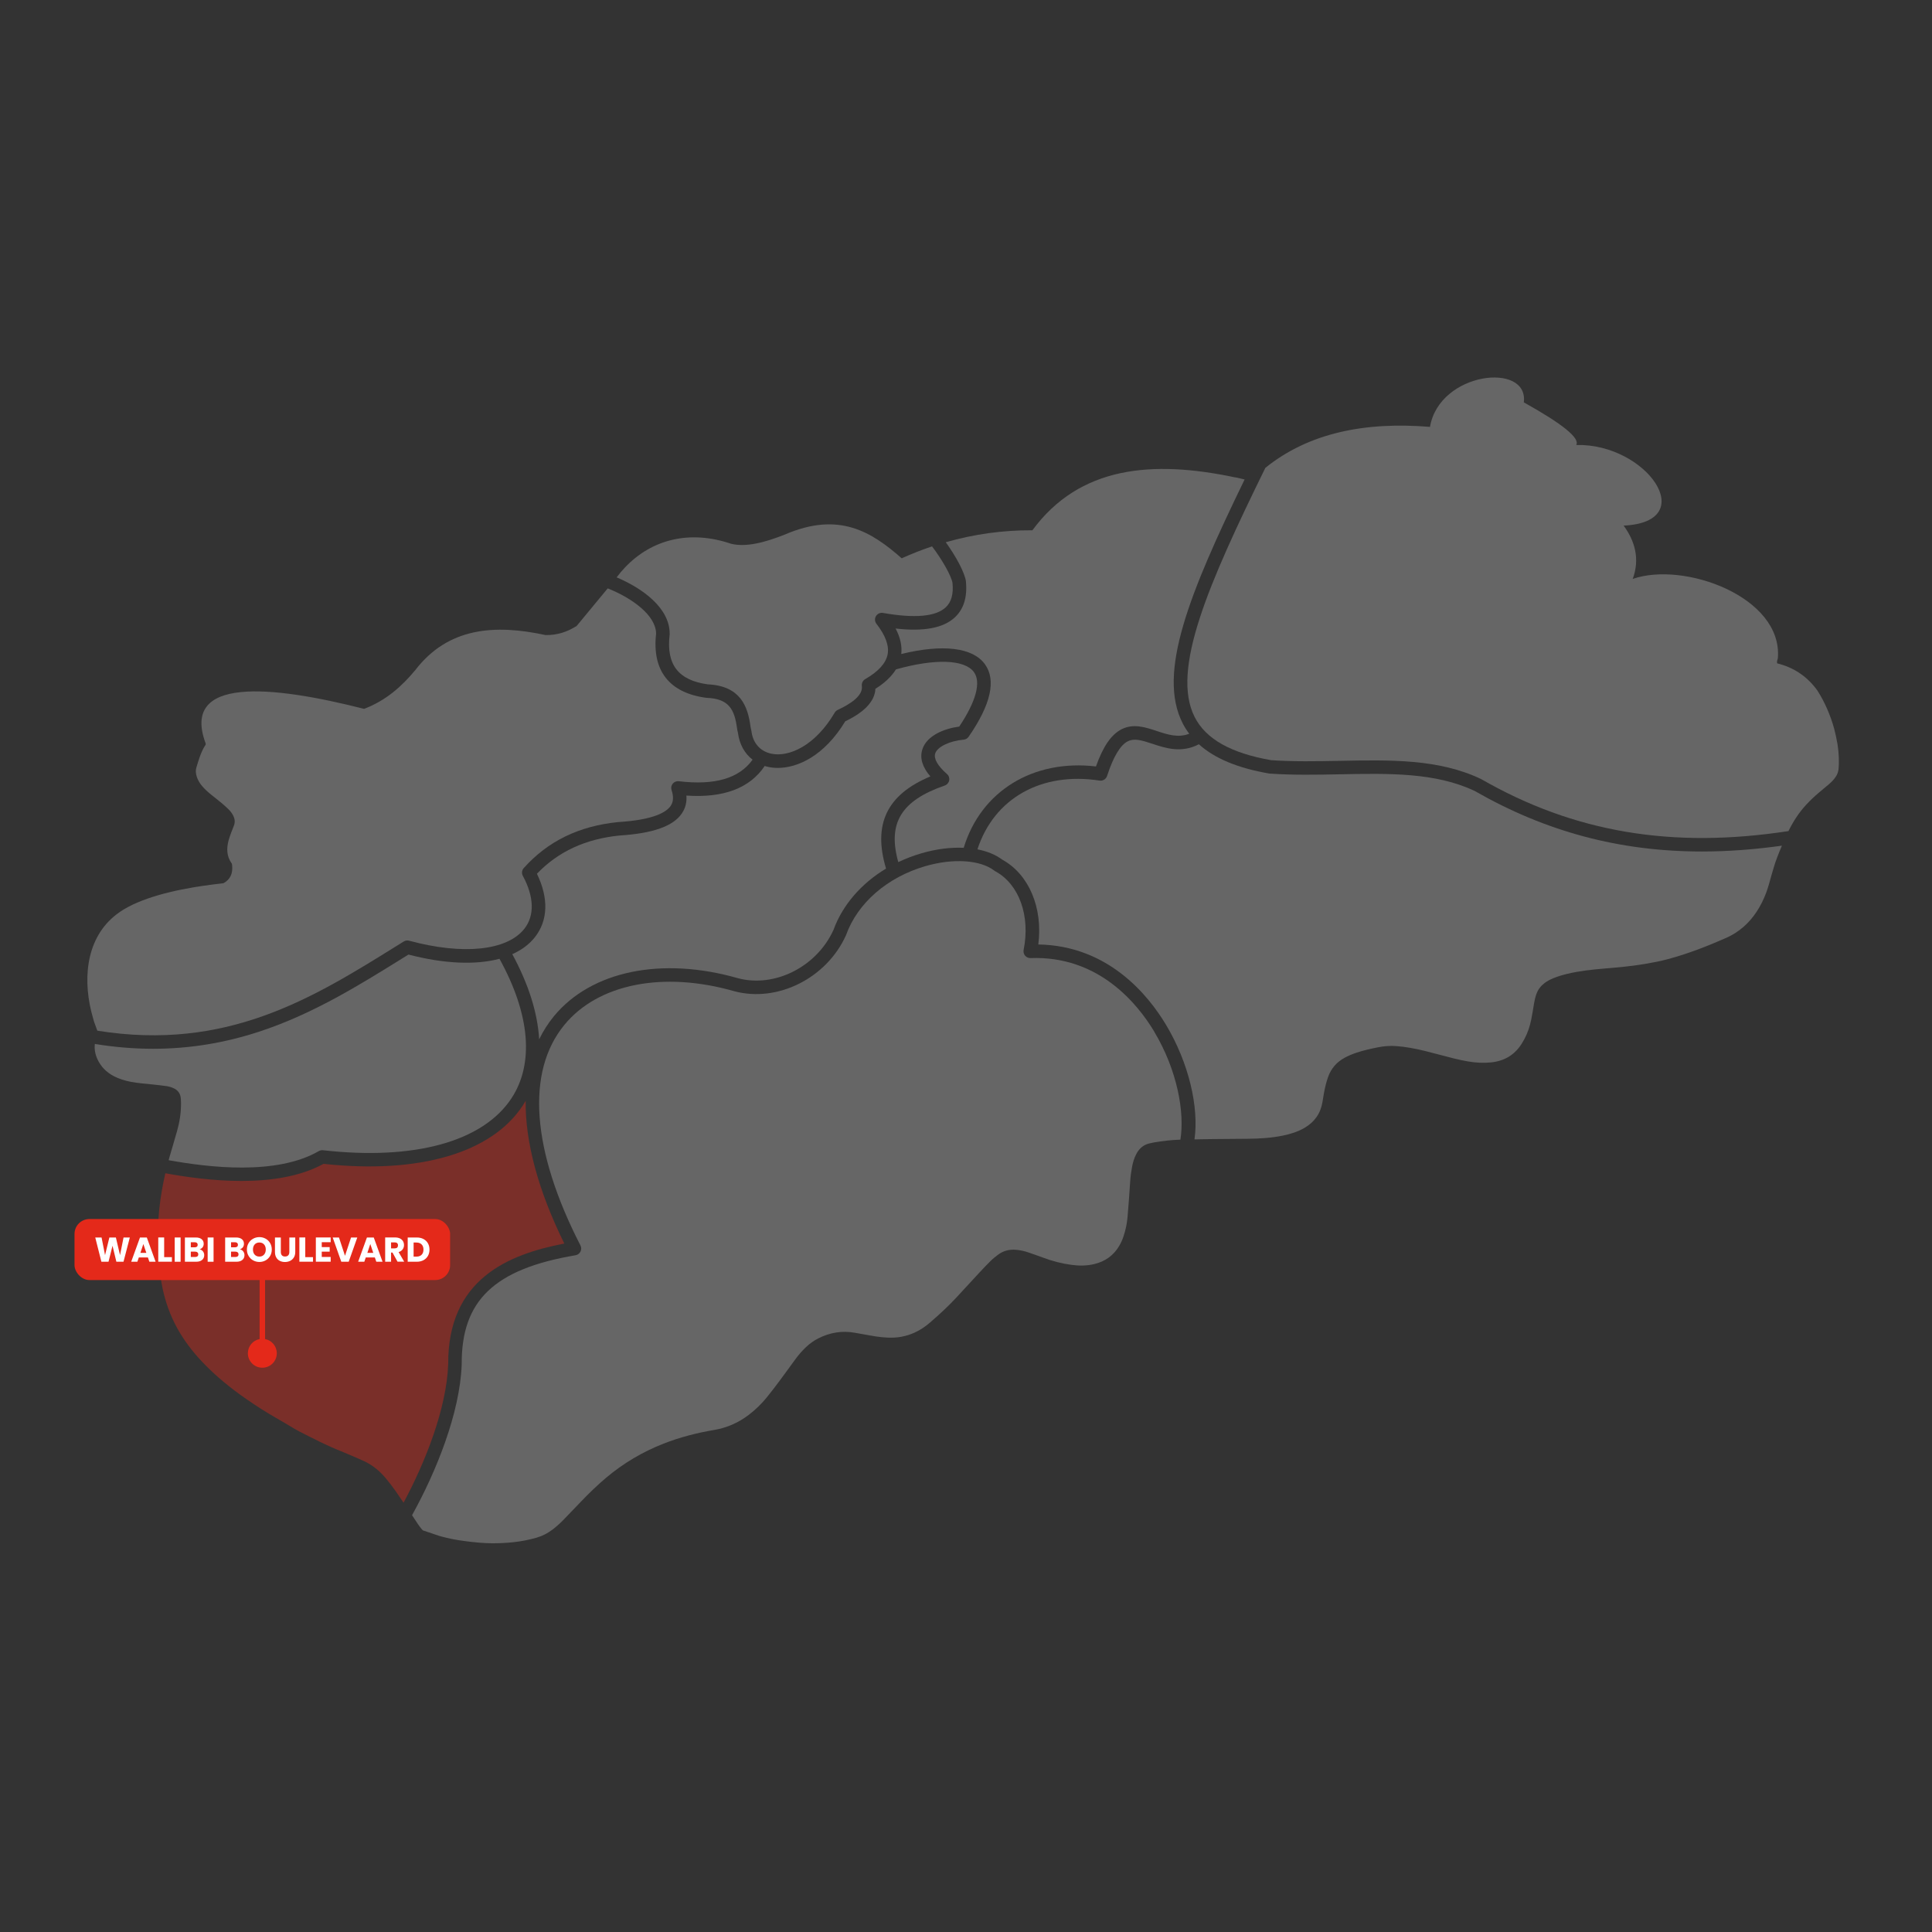 <?xml version="1.0" encoding="UTF-8"?>
<svg id="Calque_1" data-name="Calque 1" xmlns="http://www.w3.org/2000/svg" viewBox="0 0 517 517">
  <rect x="0" y="0" width="517" height="517" fill="#333333" stroke="none"/>
  <defs>
    <style>
      .cls-1, .cls-2, .cls-3, .cls-4 {
        stroke-width: 0px;
      }

      .cls-1, .cls-3 {
        opacity: .4;
      }

      .cls-1, .cls-4 {
        fill: #e4291a;
      }

      .cls-2 {
        fill: #fff;
      }

      .cls-3 {
        fill: #b2b2b2;
      }
    </style>
  </defs>
  <g>
    <path class="cls-3" d="m179.2,169.67c0,.07,0,.13-.01.2-.93,7.96,2.31,12.18,10.2,13.26,8.79.41,10.72,5.93,11.44,11.27.04.31.11.62.19.92.02.09.04.17.05.26.39,3.26,2.34,5.48,5.35,6.11,4.65.97,11.7-2.05,16.95-11,.19-.32.47-.57.81-.73,3.15-1.45,6.83-3.73,6.45-6.4-.1-.73.25-1.45.89-1.82,3.52-2.03,5.54-4.25,6-6.61.45-2.32-.55-5.08-2.99-8.21-.46-.59-.51-1.4-.12-2.05.39-.64,1.13-.98,1.86-.85,8.46,1.49,14.11,1,16.78-1.48,1.52-1.4,2.12-3.53,1.84-6.51-.29-1.89-2.78-6.28-5.48-9.82-2.74.92-5.44,1.98-8.12,3.19-8.01-7.05-16.74-12.61-31.21-6.38-5.43,2.16-10.48,3.48-14.48,2.48-10.92-3.71-21.12-1.27-28.34,6.33-.79.83-1.54,1.72-2.25,2.67,7.03,2.99,14.24,8.25,14.19,15.15Z"/>
    <path class="cls-3" d="m25.34,273.88c.22.65.45,1.29.7,1.93,34.66,5.57,57.64-8.72,79.9-22.56l2.1-1.31c.43-.26.94-.34,1.43-.21,14.39,3.9,26.2,2.68,30.83-3.17,2.79-3.53,2.65-8.57-.39-14.19-.36-.67-.27-1.5.24-2.07,6.49-7.23,14.77-11.26,25.31-12.32.02,0,.05,0,.07,0,9.52-.6,12.84-2.69,13.95-4.34.73-1.09.81-2.47.23-4.21-.2-.59-.08-1.23.31-1.72.39-.48,1-.73,1.62-.65,9.66,1.14,16.14-.75,19.75-5.77-2.13-1.64-3.52-4.12-3.91-7.16-.1-.4-.19-.81-.25-1.23-.69-5.11-2.19-7.91-8.1-8.16-.06,0-.11,0-.16-.01-9.89-1.33-14.52-7.26-13.4-17.17-.05-4.9-6.42-9.52-12.95-12.11l-8.31,10.05c-2.42,1.55-5.16,2.5-8.33,2.44-13.79-2.99-26.14-1.95-34.83,9.35-3.6,4.34-7.8,8.14-13.72,10.4-24.88-6.33-49.09-8.71-42.4,9.26.11.32-.17.56-.32.82-1.04,1.77-1.59,3.73-2.18,5.67-.23.77-.13,1.58.11,2.37.3.96.81,1.79,1.45,2.55.72.85,1.55,1.59,2.41,2.29.91.74,1.84,1.45,2.74,2.2.66.55,1.3,1.13,1.92,1.73.53.52.97,1.11,1.3,1.79.4.82.46,1.65.15,2.51-.21.58-.46,1.14-.67,1.72-.27.75-.56,1.5-.77,2.27-.58,2.17-.55,4.27.83,6.18.09.13.08.33.11.47.24,2.17-.46,3.82-2.32,4.83-1.94.21-3.89.46-5.81.75h0s-.37.06-.37.06c-.37.06-.74.11-1.1.17,0,0,0,0,0,0l-.69.11c-8.82,1.49-16.87,3.95-21.33,7.8h0c-7.66,6.43-8.49,17.47-5.55,27.37.11.43.24.86.4,1.28Z"/>
    <path class="cls-3" d="m44.5,290.63c.73.11,1.44.32,2.11.65,1.02.51,1.6,1.33,1.75,2.44.06.49.07.98.08,1.48.02,2.54-.37,5.03-1.06,7.48-.35,1.24-.74,2.48-1.08,3.73,0,0,0,0,0,0-.3,1.08-.62,2.15-.95,3.23-.08.28-.15.55-.22.83,10.56,1.9,28.75,4.16,40.19-2.44.34-.19.72-.27,1.11-.23,24.43,2.77,42.81-2.3,50.44-13.9,6.12-9.3,4.97-22.52-3.21-37.33-6.37,1.7-14.79,1.36-24.35-1.13l-1.44.89c-11.86,7.37-24.12,15-38.43,19.71-9.33,3.07-18.76,4.61-28.46,4.61-5.12,0-10.31-.43-15.6-1.29-.16,1.36.07,2.7.67,4.03.93,2.05,2.42,3.54,4.39,4.58,1.43.75,2.96,1.21,4.54,1.52,2,.39,4.03.51,6.05.73,1.16.13,2.33.25,3.48.42Z"/>
    <path class="cls-3" d="m248.98,207.79c-2.18-2.54-2.9-4.98-2.15-7.29,1.2-3.69,5.88-5.54,9.86-6.07,4.49-6.71,5.89-11.86,3.94-14.57-2.46-3.41-10.43-3.68-20.88-.73-1.16,1.88-2.99,3.62-5.49,5.19-.16,3.29-2.87,6.21-8.07,8.7-5.62,9.28-12.73,12.47-18.06,12.47-.87,0-1.7-.09-2.47-.25-.35-.07-.69-.17-1.02-.27-4,5.95-11.03,8.61-20.96,7.92.14,1.78-.26,3.37-1.21,4.77-2.3,3.42-7.76,5.36-16.69,5.92-9.13.93-16.37,4.28-22.1,10.23,3.17,6.52,2.99,12.52-.55,16.99-1.51,1.91-3.55,3.42-6.04,4.53,4.39,8.1,6.79,15.8,7.19,22.79,1.08-2.21,2.38-4.27,3.94-6.17,9.97-12.13,28.85-16.03,49.27-10.18,9.83,2.61,21.05-3.05,25.54-12.9,2.43-6.69,7.45-12.45,14.08-16.44-3.57-11.88.22-19.79,11.85-24.66Z"/>
    <path class="cls-3" d="m258.48,155.59s0,.05,0,.08c.4,4.14-.61,7.35-2.98,9.55-3.08,2.85-8.28,3.83-15.84,2.97,1.26,2.39,1.76,4.64,1.52,6.82,11.07-2.71,19.14-1.76,22.38,2.73,3.07,4.25,1.61,10.79-4.36,19.42-.31.44-.79.73-1.33.77-3.76.33-7.03,1.92-7.61,3.69-.45,1.38.67,3.34,3.15,5.51.49.42.71,1.08.59,1.71-.12.63-.57,1.15-1.18,1.36-11.66,4.04-15.36,10.04-12.44,20.5,1.95-.93,4.01-1.72,6.16-2.35,3.96-1.16,7.84-1.64,11.35-1.48,4.61-15.17,18.56-23.75,35.39-21.77,1.91-5.38,4.11-8.56,6.85-9.95,3.17-1.61,6.34-.55,9.41.46,2.93.97,5.72,1.89,8.7.74-.67-.89-1.27-1.83-1.77-2.82-6.85-13.46,1.79-34.75,16.59-65.23-.84-.2-1.67-.39-2.5-.57-.01,0-.02.01-.03.02-22.25-4.71-41.66-2.99-54.26,14.15-7.95-.04-15.68,1.05-23.19,3.2,2.73,3.77,5.07,8.1,5.41,10.49Z"/>
    <path class="cls-3" d="m455.42,227.86c-22.05,0-41.81-5.32-60.79-16.2-10.46-4.96-22.89-4.72-36.06-4.46-6.16.12-12.53.24-18.79-.19-.06,0-.12-.01-.18-.02-8.38-1.45-14.59-4.04-18.78-7.83-4.66,2.45-8.93,1.04-12.4-.11-2.98-.99-4.9-1.55-6.64-.67-2,1.01-3.86,4.13-5.53,9.27-.27.84-1.12,1.37-2,1.23-15.63-2.41-28.25,4.78-32.69,18.4,2.59.51,4.86,1.43,6.64,2.76,7.17,3.95,10.9,12.88,9.65,22.7,18.64.3,29.36,13.46,34.17,21.49,6.08,10.14,8.86,22.02,7.62,30.67,1.35-.03,2.7-.06,4.04-.08,3.45-.05,6.9-.06,10.35-.09,3.09-.03,6.16-.22,9.19-.83,2.06-.42,4.06-1.03,5.89-2.1,2.66-1.56,4.28-3.84,4.78-6.9.14-.85.27-1.7.43-2.55.26-1.39.59-2.77,1.06-4.11.82-2.31,2.31-4.04,4.47-5.2.98-.53,2-.95,3.05-1.31,1.87-.63,3.79-1.06,5.73-1.45,1.7-.35,3.42-.48,5.15-.34,1.23.1,2.45.26,3.66.47,2.61.45,5.17,1.15,7.73,1.82,2.56.67,5.11,1.38,7.73,1.82,2.02.34,4.05.45,6.08.25,3.52-.35,6.31-1.97,8.22-4.99.26-.42.5-.85.74-1.28.88-1.64,1.45-3.4,1.82-5.21.28-1.39.51-2.79.73-4.19.15-.92.35-1.81.67-2.68.44-1.19,1.19-2.15,2.2-2.91.7-.52,1.46-.92,2.26-1.25,1.2-.5,2.44-.86,3.69-1.17,3.3-.8,6.67-1.15,10.05-1.44,3.56-.3,7.12-.61,10.65-1.2,2.12-.36,4.24-.76,6.33-1.32,5.37-1.44,10.53-3.45,15.6-5.69,3.41-1.51,6.1-3.91,8.15-7.02,1.06-1.6,1.89-3.32,2.56-5.11.58-1.56.98-3.18,1.44-4.78.44-1.54.89-3.08,1.46-4.57.4-1.07.84-2.14,1.29-3.19-7.39,1.03-14.52,1.56-21.41,1.56Z"/>
    <path class="cls-3" d="m491.72,199.17c-.25-1.45-.55-2.82-.88-4.11-1.02-3.7-2.59-7.29-4.5-10.26-2.74-3.82-6.34-6.19-10.77-7.29-.14-.47.07-.92.18-1.38,1.36-16.36-25.08-26.02-38.84-21.21,1.99-5.36.56-10.2-2.43-14.27,20.78-.96,6.19-22.05-12.69-21.57,1.07-1.8-3.55-5.58-14.02-11.41,1.36-10.87-22.58-8.24-25.11,6.56-17.38-1.42-32.41,1.58-44.06,10.97-15.23,31.08-25.33,54.08-18.9,66.7,2.99,5.87,9.67,9.63,20.43,11.52,6.08.42,12.33.29,18.38.18,13.63-.27,26.5-.52,37.75,4.84.04.02.08.04.12.06,24.79,14.23,51,18.68,82.21,13.9,1.26-2.56,2.78-4.95,4.75-7.06,1.05-1.13,2.16-2.2,3.34-3.19.95-.79,1.89-1.58,2.83-2.38.66-.56,1.24-1.19,1.73-1.91.38-.55.61-1.13.69-1.75l.03.02c.23-2.19.13-4.55-.24-6.95Z"/>
    <path class="cls-3" d="m308.9,276.09c-4.59-7.65-15-20.38-33.13-19.71-.54.02-1.09-.21-1.45-.64-.36-.42-.5-.99-.4-1.53,1.84-9.15-1.21-17.61-7.58-21.06-.08-.05-.17-.1-.24-.16-3.79-2.91-11.07-3.38-18.55-1.19-10.15,2.97-18.05,9.84-21.13,18.37-.02.04-.03.09-.05.13-5.18,11.46-18.28,18.03-29.83,14.96-19.05-5.46-36.48-2.01-45.51,8.99-10.32,12.55-8.79,33.52,4.3,59.04.26.51.27,1.12,0,1.64s-.75.88-1.32.97c-21.75,3.68-30.57,12.13-30.46,29.16,0,.03,0,.05,0,.08-.48,13.07-6.88,28.78-13.29,40.33.1.15.21.31.31.46.84,1.21,1.55,2.52,2.58,3.59,1.4.47,2.8.95,4.2,1.42.23.08.47.15.71.21,2.02.55,4.07.95,6.15,1.22,2.51.33,5.01.6,7.54.61,1.91.01,3.82-.09,5.72-.3,2.09-.22,4.14-.63,6.15-1.21,1.56-.45,2.97-1.19,4.25-2.17,1.03-.79,2-1.65,2.9-2.58,1.54-1.59,3.08-3.2,4.61-4.8,2.17-2.27,4.43-4.46,6.83-6.49,4.62-3.88,9.73-6.91,15.35-9.11,4.38-1.72,8.9-2.88,13.53-3.66,3.41-.58,6.48-1.92,9.23-4.01,1.83-1.39,3.46-2.97,4.9-4.75,1.17-1.43,2.28-2.91,3.39-4.39,1.44-1.93,2.84-3.88,4.26-5.82.84-1.15,1.77-2.21,2.8-3.19.99-.94,2.08-1.73,3.3-2.35,3.13-1.58,6.4-2.13,9.86-1.49,1.33.24,2.67.47,4,.71,2.13.39,4.26.67,6.43.57,1.3-.06,2.56-.3,3.8-.69,2.21-.7,4.14-1.89,5.88-3.4,2.42-2.1,4.79-4.26,6.97-6.62,2.05-2.22,4.09-4.45,6.15-6.66,1.01-1.08,2.02-2.16,3.08-3.2.61-.6,1.3-1.14,1.99-1.65,1.4-1.04,2.98-1.42,4.71-1.28,1.18.1,2.31.34,3.42.73,1.28.45,2.56.88,3.83,1.36,2.49.94,5.05,1.6,7.68,1.95,2.03.27,4.06.26,6.06-.22,2.9-.7,5.15-2.28,6.67-4.87.47-.8.85-1.64,1.14-2.52.57-1.7.94-3.45,1.09-5.23.27-3.19.51-6.39.71-9.59.08-1.24.25-2.45.47-3.66.23-1.27.58-2.52,1.21-3.67.77-1.43,1.91-2.4,3.52-2.76.36-.08.72-.17,1.08-.23,2.37-.4,4.75-.69,7.15-.76,1.18-7.23-.79-18.53-7.01-28.91Z"/>
    <path class="cls-1" d="m107.99,402.12c5.88-10.95,11.51-25.21,11.95-37.07-.14-22.73,16.03-29.39,31.07-32.28-7.03-14.28-10.48-27.22-10.34-38.2-.25.44-.52.88-.8,1.3-8.35,12.68-27.75,18.35-53.29,15.57-6.34,3.47-14.28,4.58-21.99,4.58-7.61,0-14.99-1.08-20.35-2.06-1.42,6.22-2.17,12.48-1.98,18.78.08,1.46.17,2.93.26,4.39.16,2.58.45,5.15.99,7.69.78,3.64,2.02,7.11,3.79,10.38,1.86,3.43,4.22,6.51,6.91,9.34,3.54,3.72,7.51,6.94,11.73,9.86,2.58,1.79,5.22,3.5,7.96,5.05,1.61.91,3.18,1.88,4.78,2.82.48.28.96.56,1.45.81,3.68,1.87,7.34,3.77,11.19,5.29,1.89.75,3.74,1.6,5.6,2.4,2.48,1.07,4.55,2.7,6.27,4.76.94,1.14,1.86,2.31,2.7,3.52.71,1.01,1.4,2.04,2.09,3.06Z"/>
  </g>
  <g>
    <path class="cls-4" d="m70.93,358.33v-27.44c0-.4-.33-.73-.73-.73s-.73.33-.73.73v27.44c-1.79.34-3.14,1.91-3.14,3.8,0,2.14,1.73,3.87,3.87,3.87s3.87-1.73,3.87-3.87c0-1.89-1.35-3.46-3.14-3.8Z"/>
    <g>
      <rect class="cls-4" x="19.94" y="326.21" width="100.51" height="16.33" rx="3.99" ry="3.99"/>
      <g>
        <path class="cls-2" d="m34.74,331.15l-1.69,6.49h-1.91l-1.03-4.27-1.07,4.27h-1.91l-1.64-6.49h1.69l.93,4.72,1.16-4.72h1.74l1.11,4.72.94-4.72h1.7Z"/>
        <path class="cls-2" d="m39.57,336.49h-2.42l-.39,1.15h-1.65l2.35-6.49h1.83l2.35,6.49h-1.67l-.39-1.15Zm-.41-1.22l-.8-2.37-.79,2.37h1.6Z"/>
        <path class="cls-2" d="m43.93,336.41h2.07v1.22h-3.65v-6.49h1.58v5.27Z"/>
        <path class="cls-2" d="m48.33,331.15v6.49h-1.58v-6.49h1.58Z"/>
        <path class="cls-2" d="m54.31,334.87c.23.29.34.63.34,1,0,.54-.19.97-.57,1.29-.38.32-.91.48-1.58.48h-3.02v-6.49h2.92c.66,0,1.17.15,1.55.45.37.3.56.71.56,1.23,0,.38-.1.7-.3.95-.2.25-.47.43-.8.53.38.08.68.27.91.56Zm-3.25-1.09h1.03c.26,0,.46-.06.6-.17.14-.11.21-.28.21-.5s-.07-.39-.21-.51c-.14-.12-.34-.18-.6-.18h-1.03v1.36Zm1.78,2.41c.15-.12.22-.29.22-.52s-.08-.41-.23-.54-.36-.19-.62-.19h-1.15v1.43h1.16c.26,0,.47-.06.61-.18Z"/>
        <path class="cls-2" d="m57.15,331.15v6.49h-1.58v-6.49h1.58Z"/>
        <path class="cls-2" d="m65.08,334.87c.23.29.34.63.34,1,0,.54-.19.97-.57,1.29-.38.32-.91.48-1.58.48h-3.02v-6.49h2.92c.66,0,1.17.15,1.55.45.37.3.56.71.56,1.23,0,.38-.1.7-.3.95-.2.25-.47.43-.8.53.38.08.68.27.91.56Zm-3.25-1.09h1.03c.26,0,.46-.06.6-.17.14-.11.21-.28.21-.5s-.07-.39-.21-.51c-.14-.12-.34-.18-.6-.18h-1.03v1.36Zm1.78,2.41c.15-.12.22-.29.22-.52s-.08-.41-.23-.54-.36-.19-.62-.19h-1.15v1.43h1.16c.26,0,.47-.06.61-.18Z"/>
        <path class="cls-2" d="m67.73,337.27c-.51-.28-.91-.68-1.21-1.19-.3-.51-.45-1.08-.45-1.71s.15-1.2.45-1.71c.3-.5.7-.9,1.21-1.18.51-.28,1.07-.43,1.68-.43s1.17.14,1.68.43c.51.28.91.68,1.2,1.18.29.51.44,1.07.44,1.71s-.15,1.21-.44,1.71c-.3.51-.7.9-1.2,1.19-.51.28-1.06.43-1.67.43s-1.17-.14-1.68-.43Zm2.92-1.53c.31-.34.47-.8.47-1.37s-.16-1.03-.47-1.37c-.31-.34-.73-.51-1.24-.51s-.94.17-1.25.51c-.31.34-.47.8-.47,1.38s.16,1.03.47,1.37.73.51,1.25.51.93-.17,1.24-.52Z"/>
        <path class="cls-2" d="m75.15,331.15v3.88c0,.39.1.69.29.9.19.21.47.31.84.31s.65-.1.85-.31c.2-.21.3-.51.3-.9v-3.88h1.58v3.87c0,.58-.12,1.07-.37,1.47-.25.4-.58.7-.99.91-.42.2-.88.31-1.39.31s-.97-.1-1.37-.3c-.4-.2-.72-.5-.96-.91-.23-.4-.35-.89-.35-1.47v-3.87h1.58Z"/>
        <path class="cls-2" d="m81.69,336.41h2.07v1.22h-3.65v-6.49h1.58v5.27Z"/>
        <path class="cls-2" d="m86.1,332.41v1.31h2.12v1.22h-2.12v1.42h2.39v1.27h-3.97v-6.49h3.97v1.27h-2.39Z"/>
        <path class="cls-2" d="m95.61,331.15l-2.3,6.49h-1.98l-2.3-6.49h1.68l1.61,4.9,1.62-4.9h1.67Z"/>
        <path class="cls-2" d="m100.3,336.49h-2.42l-.39,1.15h-1.65l2.35-6.49h1.83l2.35,6.49h-1.67l-.39-1.15Zm-.41-1.22l-.8-2.37-.79,2.37h1.6Z"/>
        <path class="cls-2" d="m106.38,337.63l-1.35-2.45h-.38v2.45h-1.58v-6.49h2.65c.51,0,.95.09,1.31.27s.63.42.81.73c.18.31.27.66.27,1.04,0,.43-.12.82-.37,1.15-.24.34-.6.58-1.08.72l1.5,2.57h-1.78Zm-1.73-3.57h.98c.29,0,.51-.07.65-.21.15-.14.22-.34.22-.6s-.07-.44-.22-.58c-.14-.14-.36-.21-.65-.21h-.98v1.61Z"/>
        <path class="cls-2" d="m113.32,331.56c.51.27.91.65,1.19,1.14.28.49.42,1.05.42,1.69s-.14,1.2-.42,1.69-.68.87-1.19,1.15c-.51.27-1.11.41-1.79.41h-2.43v-6.49h2.43c.68,0,1.28.14,1.79.41Zm-.5,4.22c.33-.33.5-.79.5-1.39s-.17-1.06-.5-1.39c-.33-.33-.8-.5-1.39-.5h-.75v3.77h.75c.6,0,1.06-.16,1.39-.49Z"/>
      </g>
    </g>
  </g>
</svg>